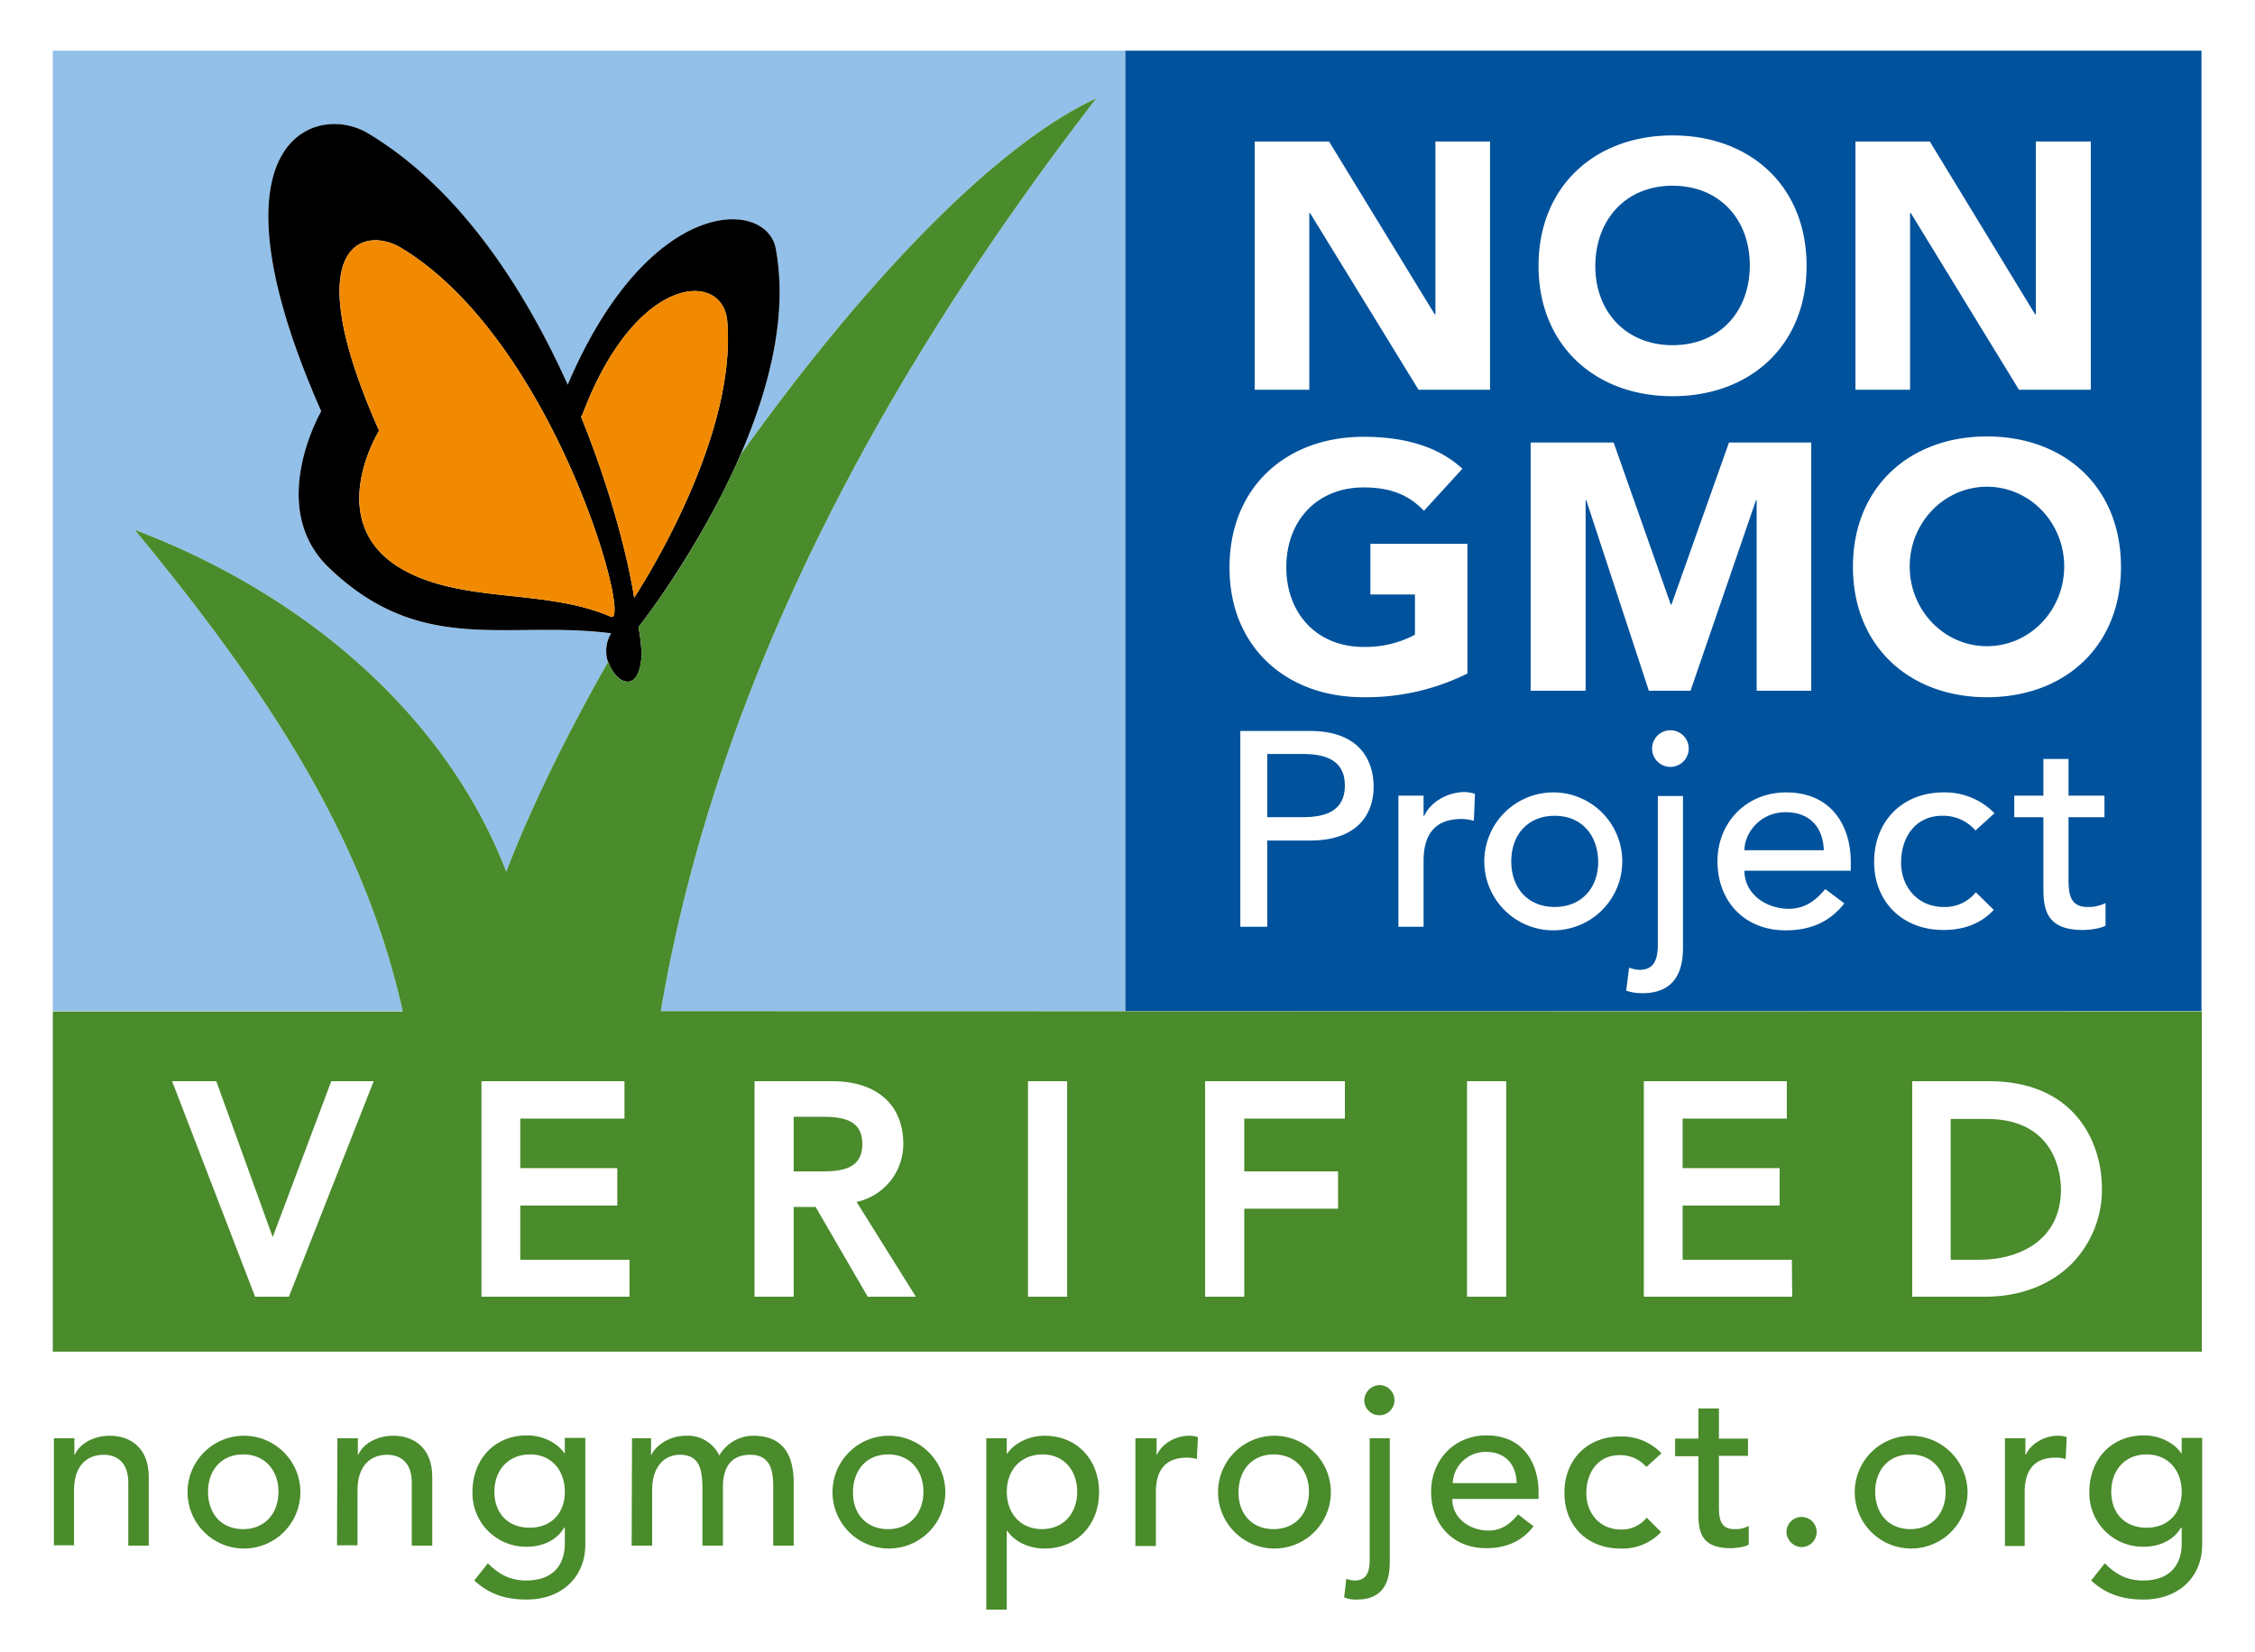 <svg xmlns="http://www.w3.org/2000/svg" viewBox="0 0 627.6 459.8"><defs><style>.cls-1{fill:#fff;}.cls-2{fill:#92c0e9;}.cls-3{fill:#00529c;}.cls-4{fill:#4a8b2c;}.cls-5{fill:#f18a00;}</style></defs><g id="Layer_2" data-name="Layer 2"><g id="layer"><rect class="cls-1" width="627.6" height="459.8"/><path class="cls-2" d="M140.9,242.7c6.79-17.67,16.56-37.72,28.33-58.38a9.46,9.46,0,0,1,.87-8c-29.2-3.7-52.7,6.5-78.5-18.2-17.7-16.9-2.2-43.6-2.2-43.6-33.5-76-1.3-86,13-77.4,25.4,15.2,43.5,43.1,55.6,70,22.6-53,55.3-51.8,57.9-37.9,6.69,35.89-19.51,78.84-32.46,97.54A240.32,240.32,0,0,0,206.2,126.5c32.5-45.6,69.7-85.6,98.9-99.1-57.9,75.1-105.3,160.5-121.2,254.1H313.2V14.1H14.7V281.5h97.38c-10.32-46.16-34.81-85.83-74.58-134C87,166.3,124.8,200.8,140.9,242.7Z"/><path class="cls-2" d="M178.55,182.44a41.54,41.54,0,0,0-.84-7.76v0A42.1,42.1,0,0,1,178.55,182.44Z"/><path d="M215.9,69.2c-2.6-13.9-35.3-15.1-57.9,37.9-12.1-26.9-30.2-54.8-55.6-70-14.3-8.6-46.5,1.4-13,77.4,0,0-15.5,26.7,2.2,43.6,25.8,24.7,49.3,14.5,78.5,18.2a9.46,9.46,0,0,0-.87,8,.75.75,0,0,0,.07-.12c1.8,5.9,8.3,9.2,9.2-.9,0-.27,0-.56.05-.86a42.1,42.1,0,0,0-.85-7.74v-.1c1.18-1.53,3.21-4.23,5.74-7.86C196.39,148,222.59,105.09,215.9,69.2ZM170,171.7c-17.2-7.5-38.7-4-55.3-11.8-26.4-12.3-9.2-40-9.2-40-23-51.7-4.5-57.4,6.3-50.8C154.4,95,176.2,174.4,170,171.7Zm6.5-5.3c-1.8-11.4-6.6-30.2-14.8-50.4a4.57,4.57,0,0,0,.4-.6c14.8-39.3,39.1-40.2,40.3-26C205,119.8,182,157.9,176.5,166.4Z"/><path class="cls-3" d="M485.5,236.7h22.1c-.2-6.1-3.6-10.6-10.7-10.6C490,226.1,485.5,231.8,485.5,236.7Z"/><path class="cls-3" d="M465.5,96.1c13,0,21.5-9.3,21.5-22.2s-8.5-22.2-21.5-22.2S444.1,61.1,444,73.9,452.5,96.1,465.5,96.1Z"/><path class="cls-3" d="M612.7,281.5V14.1H313.2V281.5ZM364.6,234H352.7v24h-7.5V203.5h19.4c14,0,17.6,8.4,17.7,15.3S378.7,234,364.6,234Zm45.6-5.5a13.32,13.32,0,0,0-3.4-.5c-6.9,0-10.6,3.7-10.6,11.7V258h-7V221.5h7v5.6h.2c1.7-3.8,6.4-6.5,11-6.6a10.07,10.07,0,0,1,3.1.5Zm58.2,34.8c0,3.7-.1,13.2-11.3,13.2a14.08,14.08,0,0,1-4.5-.7l.8-6.4a10,10,0,0,0,2.9.6c3.8,0,5.1-2.5,5.1-7.1V221.6h7Zm-3.5-49.8a5.1,5.1,0,1,1,5.1-5.1A5.12,5.12,0,0,1,464.9,213.5Zm76.1,39a11,11,0,0,0,8.9-4.1l5,4.9c-3.7,4-8.6,5.6-14,5.6-11.4,0-19.3-7.8-19.3-19s7.8-19.3,19.3-19.3a19.24,19.24,0,0,1,14.2,5.8l-5.3,4.8a11.85,11.85,0,0,0-9.2-4.1c-7.6,0-11.5,6.1-11.5,13S533.8,252.5,541,252.5Zm45,5.2c-1.6.9-4.9,1.2-6.3,1.2-10.8,0-11-6.5-11-12.4v-19h-8.1v-6h8.1V211.3h7v10.2h10v6h-10v16.6c0,4,0,8.4,5.3,8.4a10.49,10.49,0,0,0,5-1.1ZM516.4,39.4h20.7l29.3,48.1h.2V39.4h15.3v69.1h-20L531.8,59.3h-.2v49.2H516.4ZM553,121.5c21.6,0,37.3,14.1,37.3,36.3s-15.7,36.3-37.3,36.3-37.3-14.2-37.3-36.3S531.4,121.5,553,121.5ZM515.1,239.9v2.5H485.5c0,6.4,5.9,10.6,12.4,10.6,4.3,0,7.4-2.2,10.1-5.5l5.3,4c-3.9,5-9.2,7.5-16.3,7.5-11.7,0-19-8.3-19-19.2s8.1-19.2,19.1-19.2C510.1,220.6,515.1,230.4,515.1,239.9ZM465.5,37.7c21.6,0,37.3,14.1,37.3,36.3s-15.7,36.3-37.3,36.3S428.2,96.1,428.2,74,443.9,37.7,465.5,37.7ZM426,123.2h23.1L465,168.3h.2l16-45.1h22.9v69.1H488.9v-53h-.2l-18.2,53H458.9l-17.4-53h-.2v53H426Zm6.7,97.4a19.2,19.2,0,1,1-19.6,19.2A19.23,19.23,0,0,1,432.7,220.6ZM349.2,39.4h20.7l29.4,48.1h.2V39.4h15.2v69.1H394.8L364.6,59.3h-.2v49.2H349.2Zm30.3,82.2c10.9,0,20.6,2.5,27.5,8.9l-10.7,11.7c-4.1-4.3-9.1-6.5-16.8-6.5-13,0-21.5,9.3-21.5,22.2s8.5,22.2,21.5,22.2a29.2,29.2,0,0,0,14.3-3.4V165.5H381.4V151.4h27v36.1a63.23,63.23,0,0,1-29,6.6c-21.6,0-37.3-14.2-37.2-36.2C342.2,135.7,357.9,121.6,379.5,121.6Z"/><path class="cls-3" d="M432.7,252.5c7.5,0,12.2-5.4,12.1-12.7s-4.6-12.7-12.1-12.7-12.1,5.3-12.1,12.7S425.2,252.5,432.7,252.5Z"/><ellipse class="cls-3" cx="553" cy="157.7" rx="21.5" ry="22.2"/><path class="cls-3" d="M362.5,209.9h-9.8v17.6h9.8c5.9,0,11.8-1.4,11.8-8.8S368.4,209.9,362.5,209.9Z"/><path class="cls-4" d="M552.9,311.5h-10v39.2h8.2c10.4,0,22.5-5.1,22.5-19.6C573.6,327.8,572.6,311.5,552.9,311.5Z"/><path class="cls-4" d="M612.8,281.6l-428.9-.1c15.9-93.6,63.3-179,121.2-254.1-29.2,13.5-66.4,53.5-98.9,99.1a240.32,240.32,0,0,1-22.76,40.24c-2.53,3.63-4.56,6.33-5.74,7.86v.08a41.54,41.54,0,0,1,.84,7.76c0,.3,0,.59-.05.86-.9,10.1-7.4,6.8-9.2.9a.75.75,0,0,1-.07.12C157.46,205,147.69,225,140.9,242.7,124.8,200.8,87,166.3,37.5,147.5c39.77,48.17,64.26,87.84,74.58,134a.36.36,0,0,0,0,.1H14.7v94.7H612.8ZM80.4,361H71L47.9,301H60.2l15.7,43.4L92.2,301H104Zm94.8,0H134V301h39.8v10.4h-29v13.8h27v10.4h-27v15.1h30.4Zm66.3,0L227,336h-6.1v25H210V301h21.6c12.4,0,19.8,6.5,19.8,17.5a16.45,16.45,0,0,1-13,16.1L254.9,361Zm55.5,0H286.1V301H297Zm77.3-49.6h-28v14.7h26.1v10.4H346.3V361H335.4V301h38.9ZM419.2,361H408.3V301h10.9Zm38.3,0V301h39.8v10.4h-29v13.8h27v10.4h-27v15.1h30.4l.1,10.3Zm119.1-9.2c-6,6-14.4,9.2-24.3,9.2H532.2V301h21.4c23.2,0,31.4,16.2,31.4,30A29.51,29.51,0,0,1,576.6,351.8Z"/><path class="cls-4" d="M229.4,310.9h-8.5v15.2h8.5c7.4,0,10.6-2.3,10.6-7.6S236.8,310.9,229.4,310.9Z"/><path class="cls-5" d="M162.1,115.4a4.57,4.57,0,0,1-.4.6c8.2,20.2,13,39,14.8,50.4,5.5-8.5,28.5-46.6,25.9-77C201.2,75.2,176.9,76.1,162.1,115.4Z"/><path class="cls-5" d="M111.8,69.1c-10.8-6.6-29.3-.9-6.3,50.8,0,0-17.2,27.7,9.2,40,16.6,7.8,38.1,4.3,55.3,11.8C176.2,174.4,154.4,95,111.8,69.1Z"/><path class="cls-4" d="M30.6,399.7c-4.6,0-8.4,2.2-9.8,5.3h-.1v-4.6H15v29.8h5.6V414.9c0-6.9,3.6-9.9,8.3-9.9,3.6,0,6.8,2.1,6.8,7.7v17.6h5.7V411.1C41.4,403.2,36.4,399.7,30.6,399.7Z"/><path class="cls-4" d="M67.7,399.7a15.7,15.7,0,1,0,15.9,15.7A15.71,15.71,0,0,0,67.7,399.7Zm0,26c-6.1,0-9.8-4.3-9.8-10.4s3.8-10.4,9.8-10.4,9.8,4.4,9.8,10.4S73.7,425.7,67.7,425.7Z"/><path class="cls-4" d="M109.5,399.7c-4.6,0-8.4,2.2-9.8,5.3h-.1v-4.6H93.9l-.1,29.8h5.7V414.9c0-6.9,3.6-9.9,8.3-9.9,3.6,0,6.8,2.1,6.8,7.7v17.6h5.7V411.1C120.3,403.2,115.3,399.7,109.5,399.7Z"/><path class="cls-4" d="M157.2,404.6h-.1c-2.2-3.2-6.4-5-10.4-5-9.3,0-15.2,6.9-15.2,15.7a14.91,14.91,0,0,0,15.2,15.3c4.1,0,8.2-1.7,10.3-5.3h.2v4.4c0,5-2.4,10.3-10.8,10.3-4.3,0-7.6-1.7-10.6-4.8L132,440c4.2,3.9,8.9,5.3,14.6,5.3,9.8,0,16.3-6.3,16.3-15.3V400.3h-5.7Zm-9.8,20.7c-6,0-9.8-4-9.8-10s3.8-10.3,9.8-10.4,9.8,4.4,9.8,10.4S153.4,425.3,147.4,425.3Z"/><path class="cls-4" d="M209.6,399.7a10.94,10.94,0,0,0-9.4,5.5,9.72,9.72,0,0,0-9.3-5.5c-5.4,0-9,3.6-9.6,5.4h-.1v-4.7h-5.3l-.1,29.9h5.7V414.8c0-6.7,3.6-9.8,7.7-9.8,5.5,0,6.3,4,6.3,9.7v15.6h5.7V414c0-5.3,2.1-9,7.6-9s6.4,4.2,6.4,8.7v16.6h5.7V412.9C220.9,406.2,218.8,399.7,209.6,399.7Z"/><path class="cls-4" d="M247.2,399.7a15.7,15.7,0,1,0,15.9,15.7A15.71,15.71,0,0,0,247.2,399.7Zm0,26c-6.1,0-9.9-4.3-9.8-10.4s3.8-10.4,9.8-10.4,9.8,4.4,9.8,10.4S253.2,425.7,247.2,425.7Z"/><path class="cls-4" d="M290.7,399.7c-4,0-8.2,1.8-10.4,5h-.1v-4.3h-5.7v47.7h5.7v-22h.1c2,3.1,6.1,5,10.4,5,9.2,0,15.2-6.8,15.2-15.7S299.9,399.7,290.7,399.7Zm-.7,26c-6,0-9.8-4.4-9.8-10.4S284,405,290,404.9s9.8,4.4,9.8,10.4S296,425.7,290,425.7Z"/><path class="cls-4" d="M322,405h-.1v-4.6H316v30h5.7v-15c0-6.6,3.1-9.6,8.6-9.6a9,9,0,0,1,2.8.4l.3-6.1a6.57,6.57,0,0,0-2.5-.4C327.2,399.7,323.4,401.9,322,405Z"/><path class="cls-4" d="M354.5,399.7a15.7,15.7,0,1,0,15.9,15.7A15.71,15.71,0,0,0,354.5,399.7Zm0,26c-6.1,0-9.9-4.3-9.8-10.4s3.8-10.4,9.8-10.4,9.8,4.4,9.8,10.4S360.5,425.7,354.5,425.7Z"/><path class="cls-4" d="M381.2,434.2c0,3.8-1.1,5.8-4.2,5.8a6.35,6.35,0,0,1-2.3-.5l-.6,5.2a8.53,8.53,0,0,0,3.6.6c9,0,9.1-7.7,9.1-10.8V400.4h-5.6Z"/><path class="cls-4" d="M383.9,385.6a4.36,4.36,0,0,0-4.2,4.2,4.2,4.2,0,1,0,4.2-4.2Z"/><path class="cls-4" d="M413.7,399.6c-8.9,0-15.4,6.8-15.4,15.7s5.9,15.7,15.3,15.7c5.7,0,10.1-2,13.2-6.1l-4.3-3.3c-2.2,2.7-4.7,4.5-8.2,4.5-5.3,0-10.1-3.5-10.1-8.7v-.1h24v-2C428.2,407.7,424.2,399.6,413.7,399.6Zm-9.4,13.3a9.14,9.14,0,0,1,9.2-8.7c5.7,0,8.5,3.7,8.6,8.7Z"/><path class="cls-4" d="M450.8,405.1a9.51,9.51,0,0,1,7.4,3.3l4.2-3.8a15.17,15.17,0,0,0-11.4-4.7c-9.3,0-15.6,6.5-15.6,15.7s6.4,15.5,15.6,15.5a14.65,14.65,0,0,0,11.3-4.6l-4-4a8.83,8.83,0,0,1-7.2,3.3c-5.8,0-9.6-4.5-9.6-10.1S444.6,405.1,450.8,405.1Z"/><path class="cls-4" d="M478.4,418.8V405.3h8.1v-4.8h-8.1v-8.4h-5.7v8.4h-6.5v4.9h6.5v15.5c0,4.8.2,10.1,8.9,10.1,1.1,0,3.8-.2,5.1-1v-5.2a7.85,7.85,0,0,1-4,.9C478.4,425.7,478.4,422.1,478.4,418.8Z"/><path class="cls-4" d="M501.4,422.3a4.23,4.23,0,0,0-4.2,4.2,4.36,4.36,0,0,0,4.2,4.2,4.2,4.2,0,1,0,0-8.4Z"/><path class="cls-4" d="M531.7,399.7a15.7,15.7,0,1,0,15.9,15.7A15.83,15.83,0,0,0,531.7,399.7Zm0,26c-6,0-9.8-4.3-9.8-10.4s3.8-10.4,9.8-10.4,9.8,4.4,9.8,10.4S537.7,425.7,531.7,425.7Z"/><path class="cls-4" d="M563.8,405h-.1v-4.6H558v30h5.5v-15c0-6.6,3.1-9.6,8.6-9.6a9,9,0,0,1,2.8.4l.3-6.1a6.57,6.57,0,0,0-2.5-.4C569,399.7,565.2,401.9,563.8,405Z"/><path class="cls-4" d="M607.2,404.6h-.1c-2.2-3.2-6.4-5-10.4-5-9.3,0-15.2,6.9-15.2,15.7a14.91,14.91,0,0,0,15.2,15.3c4.1,0,8.2-1.7,10.3-5.3h.2v4.4c0,5-2.4,10.3-10.8,10.3-4.3,0-7.6-1.7-10.6-4.8L582,440c4.2,3.9,8.9,5.3,14.6,5.3,9.8,0,16.3-6.3,16.3-15.3V400.3h-5.7Zm-9.8,20.7c-6,0-9.8-4-9.8-10s3.8-10.4,9.8-10.4,9.8,4.4,9.8,10.4S603.4,425.3,597.4,425.3Z"/></g></g></svg>